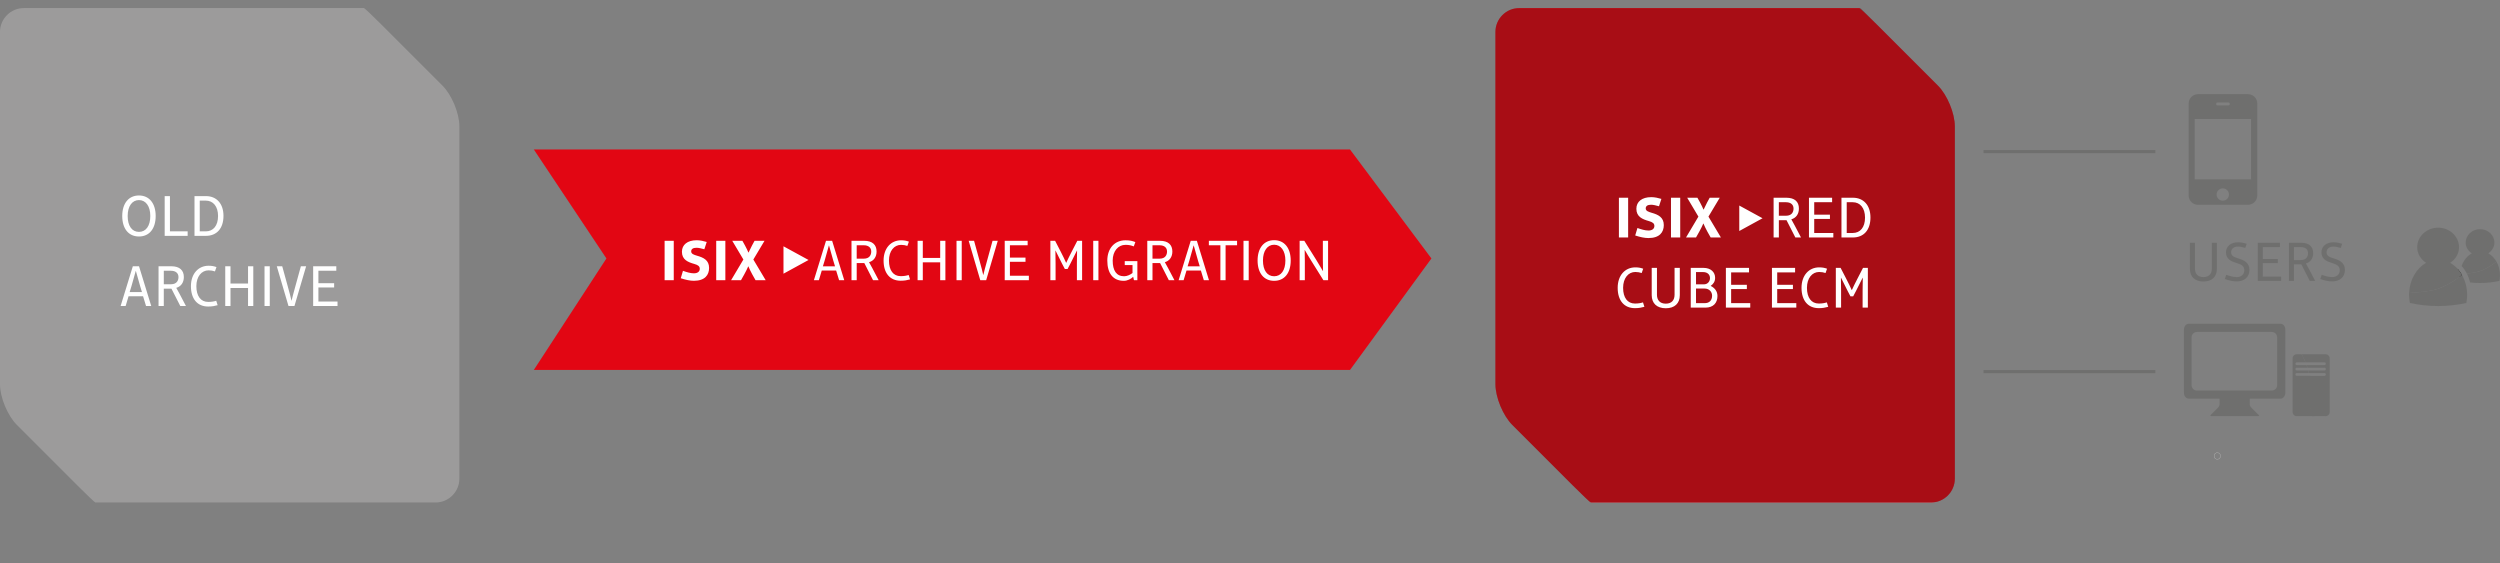 <?xml version="1.0" encoding="utf-8"?>
<!-- Generator: Adobe Illustrator 15.0.0, SVG Export Plug-In . SVG Version: 6.00 Build 0)  -->
<!DOCTYPE svg PUBLIC "-//W3C//DTD SVG 1.0//EN" "http://www.w3.org/TR/2001/REC-SVG-20010904/DTD/svg10.dtd">
<svg version="1.0" id="Ebene_1" xmlns="http://www.w3.org/2000/svg" xmlns:xlink="http://www.w3.org/1999/xlink" x="0px" y="0px"
	 width="401.335px" height="90.431px" viewBox="0 0 401.335 90.431" enable-background="new 0 0 401.335 90.431"
	 xml:space="preserve">
<rect x="0" y="0" width="401.335" height="90.431" fill="#808080" stroke="none"/>
<g>
	<defs>
		<rect id="SVGID_1_" x="0" y="1.298" width="401.335" height="79.37"/>
	</defs>
	<clipPath id="SVGID_2_">
		<use xlink:href="#SVGID_1_"  overflow="visible"/>
	</clipPath>
	<g clip-path="url(#SVGID_2_)">
		<defs>
			<rect id="SVGID_3_" x="0" y="1.298" width="401.335" height="79.37"/>
		</defs>
		<clipPath id="SVGID_4_">
			<use xlink:href="#SVGID_3_"  overflow="visible"/>
		</clipPath>
		<path clip-path="url(#SVGID_4_)" fill="#9C9B9B" d="M61.288,4.001c-1.487-1.486-2.77-2.703-2.852-2.703h-3.972H19.281h-7.646
			H3.824C1.721,1.298,0,3.019,0,5.121v56.564c0,2.102,1.217,5.039,2.704,6.525l9.753,9.753c1.487,1.487,2.77,2.704,2.852,2.704
			h3.972h35.183h7.647h7.81c2.103,0,3.824-1.72,3.824-3.822V20.281c0-2.103-1.217-5.04-2.704-6.527L61.288,4.001z"/>
		<path clip-path="url(#SVGID_4_)" fill="#FFFFFF" d="M54.184,49.124v-0.721h-3.069v-2.255h2.525v-0.684h-2.525v-2h2.872v-0.721
			h-3.715v6.38H54.184z M49.145,42.744h-0.844l-0.873,3.172c-0.263,0.948-0.525,1.914-0.619,2.354H46.79
			c-0.084-0.44-0.347-1.406-0.61-2.354l-0.872-3.172h-0.873l1.877,6.38h0.957L49.145,42.744z M43.308,42.744h-0.843v6.38h0.843
			V42.744z M40.662,49.124v-6.38h-0.843v2.768h-2.817v-2.768h-0.843v6.38h0.843v-2.891h2.817v2.891H40.662z M34.938,48.993
			l-0.225-0.712c-0.385,0.122-0.77,0.187-1.295,0.187c-1.192,0-1.896-0.948-1.896-2.524c0-1.549,0.835-2.544,1.962-2.544
			c0.375,0,0.713,0.065,1.022,0.17l0.244-0.694c-0.375-0.131-0.713-0.215-1.266-0.215c-1.643,0-2.833,1.284-2.833,3.283
			c0,2.036,1.031,3.265,2.767,3.265C34.064,49.208,34.45,49.124,34.938,48.993 M28.652,44.479c0,0.508-0.244,1.155-1.211,1.155
			h-1.146v-2.169h1.136C28.192,43.465,28.652,43.841,28.652,44.479 M29.852,49.124l-1.031-1.961
			c-0.225-0.413-0.451-0.835-0.516-0.938v-0.019c0.75-0.216,1.209-0.844,1.209-1.728c0-1.089-0.675-1.734-2.007-1.734h-2.055v6.38
			h0.843v-2.778h1.23l1.418,2.778H29.852z M20.816,46.882l0.282-0.92c0.272-0.929,0.581-2.027,0.694-2.468h0.019
			c0.112,0.44,0.422,1.548,0.694,2.468l0.281,0.92H20.816z M24.278,49.124l-1.961-6.38h-0.994l-1.961,6.38h0.807l0.469-1.567h2.327
			l0.478,1.567H24.278z"/>
		<path clip-path="url(#SVGID_4_)" fill="#FFFFFF" d="M35.005,34.673c0,1.559-0.77,2.469-1.972,2.469h-0.967v-4.938h0.967
			C34.216,32.204,35.005,33.134,35.005,34.673 M35.876,34.654c0-1.99-1.134-3.171-2.805-3.171h-1.848v6.38h1.829
			C34.807,37.863,35.876,36.663,35.876,34.654 M30.124,37.863v-0.722h-2.843v-5.658h-0.844v6.38H30.124z M24.129,34.673
			c0,1.596-0.704,2.553-1.821,2.553c-1.117,0-1.812-0.957-1.812-2.553c0-1.577,0.723-2.553,1.812-2.553
			C23.397,32.12,24.129,33.096,24.129,34.673 M24.991,34.673c0-2.037-1.041-3.293-2.683-3.293c-1.643,0-2.684,1.256-2.684,3.293
			c0,2.046,1.022,3.293,2.684,3.293C23.969,37.966,24.991,36.719,24.991,34.673"/>
		<path clip-path="url(#SVGID_4_)" fill="#E20613" d="M301.357,4.001c-1.487-1.486-2.77-2.703-2.852-2.703h-3.972H259.35h-7.646
			h-7.811c-2.104,0-3.824,1.721-3.824,3.823v56.564c0,2.102,1.217,5.039,2.704,6.525l9.753,9.753
			c1.487,1.487,2.77,2.704,2.852,2.704h3.973h35.184h7.646h7.81c2.104,0,3.824-1.72,3.824-3.822V20.281
			c0-2.103-1.217-5.04-2.704-6.527L301.357,4.001z"/>
	</g>
	<polygon clip-path="url(#SVGID_2_)" fill="#E20613" points="85.697,23.996 216.721,23.996 229.792,41.492 216.721,59.387 
		85.697,59.387 97.352,41.492 	"/>
	<g clip-path="url(#SVGID_2_)">
		<defs>
			<rect id="SVGID_5_" x="0" y="1.298" width="401.335" height="79.37"/>
		</defs>
		<clipPath id="SVGID_6_">
			<use xlink:href="#SVGID_5_"  overflow="visible"/>
		</clipPath>
		<path clip-path="url(#SVGID_6_)" fill="#FFFFFF" d="M213.201,44.981v-6.323h-0.837v3.059c0,0.744,0.011,1.544,0.029,1.795h-0.019
			c-0.233-0.419-0.717-1.227-1.069-1.785l-1.918-3.068h-0.752v6.323h0.836v-3.068c0-0.651-0.009-1.451-0.027-1.786h0.019
			c0.204,0.372,0.688,1.181,1.088,1.813l1.898,3.041H213.201z M206.348,41.82c0,1.581-0.697,2.529-1.805,2.529
			s-1.796-0.948-1.796-2.529c0-1.563,0.717-2.531,1.796-2.531S206.348,40.257,206.348,41.82 M207.203,41.82
			c0-2.02-1.031-3.265-2.659-3.265s-2.659,1.245-2.659,3.265c0,2.026,1.013,3.263,2.659,3.263S207.203,43.847,207.203,41.82
			 M200.46,38.658h-0.836v6.323h0.836V38.658z M198.591,39.373v-0.715h-4.528v0.715h1.85v5.608h0.836v-5.608H198.591z
			 M190.649,42.759l0.279-0.911c0.27-0.921,0.577-2.01,0.688-2.446h0.019c0.111,0.437,0.418,1.534,0.688,2.446l0.279,0.911H190.649z
			 M194.081,44.981l-1.943-6.323h-0.986l-1.943,6.323h0.8l0.465-1.554h2.305l0.475,1.554H194.081z M187.349,40.378
			c0,0.503-0.242,1.146-1.2,1.146h-1.135v-2.15h1.126C186.893,39.373,187.349,39.745,187.349,40.378 M188.539,44.981l-1.022-1.944
			c-0.223-0.409-0.447-0.827-0.512-0.93v-0.019c0.744-0.214,1.199-0.836,1.199-1.711c0-1.079-0.669-1.72-1.99-1.72h-2.036v6.323
			h0.836v-2.754h1.219l1.404,2.754H188.539z M182.586,44.981v-3.06h-2.027v0.632h1.247v1.274c-0.345,0.27-0.866,0.521-1.349,0.521
			c-1.238,0-1.833-0.922-1.833-2.521c0-1.525,0.893-2.521,2.047-2.521c0.586,0,0.911,0.084,1.339,0.251l0.251-0.696
			c-0.474-0.177-0.837-0.288-1.581-0.288c-1.721,0-2.92,1.273-2.92,3.255c0,2.074,0.938,3.254,2.65,3.254
			c0.577,0,1.145-0.306,1.489-0.631h0.018l0.121,0.529H182.586z M176.336,38.658H175.5v6.323h0.836V38.658z M173.714,44.981v-6.323
			h-0.771l-0.865,1.674c-0.372,0.707-0.744,1.488-0.912,1.86h-0.018c-0.168-0.391-0.54-1.162-0.903-1.86l-0.865-1.674h-0.761v6.323
			h0.836v-2.649c0-0.8-0.01-1.739-0.028-2.111h0.018c0.168,0.354,0.633,1.292,1.052,2.111l0.446,0.854h0.437l0.447-0.854
			c0.363-0.698,0.837-1.637,1.06-2.111h0.019c-0.019,0.372-0.028,1.312-0.028,2.102v2.659H173.714z M165.167,44.981v-0.716h-3.041
			v-2.232h2.502v-0.679h-2.502v-1.981h2.846v-0.715h-3.681v6.323H165.167z M160.174,38.658h-0.837l-0.865,3.144
			c-0.26,0.939-0.52,1.897-0.613,2.334h-0.019c-0.084-0.437-0.344-1.395-0.604-2.334l-0.865-3.144h-0.865l1.86,6.323h0.948
			L160.174,38.658z M154.39,38.658h-0.836v6.323h0.836V38.658z M151.768,44.981v-6.323h-0.836v2.744h-2.791v-2.744h-0.836v6.323
			h0.836v-2.864h2.791v2.864H151.768z M146.094,44.851l-0.223-0.706c-0.381,0.121-0.763,0.187-1.284,0.187
			c-1.181,0-1.878-0.939-1.878-2.502c0-1.535,0.828-2.521,1.944-2.521c0.372,0,0.706,0.065,1.013,0.167l0.242-0.687
			c-0.372-0.13-0.707-0.214-1.255-0.214c-1.628,0-2.808,1.273-2.808,3.255c0,2.018,1.022,3.236,2.742,3.236
			C145.229,45.065,145.61,44.981,146.094,44.851 M139.864,40.378c0,0.503-0.242,1.146-1.2,1.146h-1.135v-2.15h1.126
			C139.409,39.373,139.864,39.745,139.864,40.378 M141.055,44.981l-1.022-1.944c-0.223-0.409-0.447-0.827-0.512-0.93v-0.019
			c0.744-0.214,1.199-0.836,1.199-1.711c0-1.079-0.669-1.72-1.99-1.72h-2.036v6.323h0.836v-2.754h1.219l1.404,2.754H141.055z
			 M132.1,42.759l0.279-0.911c0.269-0.921,0.576-2.01,0.688-2.446h0.018c0.112,0.437,0.419,1.534,0.688,2.446l0.279,0.911H132.1z
			 M135.53,44.981l-1.944-6.323h-0.985l-1.943,6.323h0.799l0.465-1.554h2.306l0.474,1.554H135.53z M125.775,43.939l4.024-2.204
			l-4.024-2.198V43.939z M122.917,44.981l-1.98-3.319l1.794-3.004h-1.599l-0.409,0.753c-0.205,0.409-0.465,0.921-0.558,1.135h-0.018
			c-0.084-0.214-0.326-0.726-0.549-1.135l-0.418-0.753h-1.628l1.786,3.004l-1.972,3.319h1.59l0.512-0.911
			c0.242-0.429,0.502-0.958,0.651-1.312h0.018c0.13,0.334,0.419,0.902,0.633,1.301l0.52,0.922H122.917z M116.445,38.658h-1.468
			v6.323h1.468V38.658z M113.833,43.01c0-1.246-0.902-1.665-1.915-1.953c-0.522-0.157-0.959-0.289-0.959-0.697
			c0-0.363,0.27-0.586,0.847-0.586c0.326,0,0.791,0.102,1.265,0.241l0.381-1.171c-0.511-0.148-1.032-0.278-1.618-0.278
			c-1.479,0-2.362,0.725-2.362,1.85c0,1.274,0.957,1.665,1.98,1.953c0.633,0.177,0.885,0.391,0.885,0.782
			c0,0.456-0.363,0.725-0.941,0.725c-0.567,0-1.143-0.186-1.757-0.4l-0.353,1.19c0.799,0.26,1.487,0.409,2.11,0.409
			C113.164,45.074,113.833,44.145,113.833,43.01 M108.16,38.658h-1.468v6.323h1.468V38.658z"/>
		<path clip-path="url(#SVGID_6_)" fill="#6F6F6E" d="M376.439,43.338c0-1.152-0.845-1.558-1.709-1.827
			c-0.711-0.226-1.233-0.388-1.233-1.018c0-0.531,0.415-0.909,1.09-0.909c0.342,0,0.729,0.081,1.179,0.217L376,39.136
			c-0.486-0.153-0.927-0.243-1.396-0.243c-1.162,0-1.935,0.665-1.935,1.619c0,1.17,0.979,1.494,1.809,1.746
			c0.729,0.226,1.134,0.495,1.134,1.135c0,0.702-0.558,1.089-1.196,1.089c-0.586,0-1.134-0.162-1.701-0.369l-0.234,0.675
			c0.666,0.242,1.286,0.387,1.936,0.387C375.63,45.174,376.439,44.463,376.439,43.338 M370.519,40.638
			c0,0.486-0.234,1.107-1.162,1.107h-1.099v-2.08h1.09C370.078,39.665,370.519,40.025,370.519,40.638 M371.669,45.093l-0.989-1.882
			c-0.215-0.396-0.432-0.801-0.495-0.899v-0.019c0.72-0.207,1.16-0.809,1.16-1.655c0-1.044-0.646-1.664-1.925-1.664h-1.97v6.119
			h0.808v-2.664h1.18l1.359,2.664H371.669z M366.199,45.093V44.4h-2.943v-2.161h2.421v-0.656h-2.421v-1.918h2.754v-0.691h-3.563
			v6.119H366.199z M361.113,43.338c0-1.152-0.845-1.558-1.71-1.827c-0.711-0.226-1.232-0.388-1.232-1.018
			c0-0.531,0.414-0.909,1.089-0.909c0.343,0,0.729,0.081,1.18,0.217l0.233-0.665c-0.485-0.153-0.926-0.243-1.396-0.243
			c-1.16,0-1.934,0.665-1.934,1.619c0,1.17,0.98,1.494,1.808,1.746c0.73,0.226,1.136,0.495,1.136,1.135
			c0,0.702-0.559,1.089-1.198,1.089c-0.585,0-1.134-0.162-1.7-0.369l-0.234,0.675c0.665,0.242,1.286,0.387,1.935,0.387
			C360.304,45.174,361.113,44.463,361.113,43.338 M355.884,43.167v-4.193h-0.809v4.14c0,0.801-0.424,1.368-1.351,1.368
			c-0.928,0-1.359-0.567-1.359-1.368v-4.14h-0.81v4.193c0,1.278,0.81,2.024,2.169,2.024S355.884,44.445,355.884,43.167"/>
		<path clip-path="url(#SVGID_6_)" fill="#6F6F6E" d="M361.372,28.792h-9.048v-9.691h9.048V28.792z M356.831,32.219
			c-0.547,0-0.99-0.444-0.99-0.991c0-0.546,0.443-0.989,0.99-0.989c0.546,0,0.99,0.443,0.99,0.989
			C357.821,31.774,357.376,32.219,356.831,32.219 M355.772,16.651c0-0.109,0.091-0.199,0.2-0.199h1.772c0.109,0,0.2,0.09,0.2,0.199
			v0.071c0,0.11-0.091,0.2-0.2,0.2h-1.772c-0.109,0-0.2-0.09-0.2-0.2V16.651z M360.875,15.116h-8.024
			c-0.823,0-1.498,0.675-1.498,1.498v14.764c0,0.824,0.675,1.499,1.498,1.499h8.024c0.823,0,1.498-0.675,1.498-1.499V16.614
			C362.374,15.791,361.699,15.116,360.875,15.116"/>
		<path clip-path="url(#SVGID_6_)" fill="#6F6F6E" d="M362.585,66.604c-0.363-0.363-1.11-1.111-1.239-1.239
			c-0.171-0.171-0.18-0.448-0.18-0.448V63.14h-4.846v1.741c0,0-0.026,0.333-0.215,0.521c-0.139,0.138-0.828,0.828-1.185,1.185
			c-0.206,0.206,0.018,0.215,0.215,0.215h7.252C362.532,66.801,362.792,66.812,362.585,66.604"/>
		<path clip-path="url(#SVGID_6_)" fill="#6F6F6E" d="M365.567,61.805c0,0.492-0.386,0.892-0.861,0.892h-12.026
			c-0.477,0-0.861-0.399-0.861-0.892v-7.621c0-0.493,0.385-0.893,0.861-0.893h12.026c0.476,0,0.861,0.399,0.861,0.893V61.805z
			 M366.104,51.973h-14.738c-0.426,0-0.771,0.424-0.771,0.947v10.13c0,0.524,0.345,0.947,0.771,0.947h14.738
			c0.426,0,0.771-0.423,0.771-0.947V52.92C366.875,52.396,366.53,51.973,366.104,51.973"/>
		<path clip-path="url(#SVGID_6_)" fill="#6F6F6E" d="M373.345,56.871h-3.89l0.007,0.01c0.107,0.127,0.197,0.284,0.294,0.478
			c0.13,0.259,0.252,0.53,0.365,0.81h3.031c0.122,0,0.222,0.098,0.222,0.221c0,0.122-0.1,0.223-0.222,0.223h-2.862
			c0.05,0.138,0.096,0.276,0.141,0.417h2.722c0.122,0,0.222,0.099,0.222,0.222s-0.1,0.222-0.222,0.222h-2.594
			c0.037,0.14,0.07,0.278,0.101,0.417h2.493c0.122,0,0.222,0.1,0.222,0.222s-0.1,0.222-0.222,0.222h-2.409
			c0.006,0.031,0.012,0.063,0.017,0.096c0.072,0.484,0.094,0.973,0.094,1.463c0,0.858-0.068,1.723-0.068,2.577
			c0,0.357,0.011,0.713,0.046,1.067c0.04,0.406,0.165,0.83,0.352,1.229l0.018,0.036h2.145c0.358,0,0.647-0.289,0.647-0.646v-8.638
			C373.993,57.161,373.704,56.871,373.345,56.871"/>
		<path clip-path="url(#SVGID_6_)" fill="#6F6F6E" d="M371.337,66.765c-0.188-0.399-0.313-0.823-0.353-1.23
			c-0.035-0.354-0.047-0.709-0.047-1.066c0-0.854,0.07-1.719,0.07-2.577c0-0.489-0.023-0.979-0.095-1.463
			c-0.005-0.031-0.011-0.064-0.017-0.096h-2.178c-0.123,0-0.223-0.1-0.223-0.222s0.1-0.223,0.223-0.223h1.94
			c-0.029-0.138-0.063-0.276-0.101-0.416h-1.84c-0.123,0-0.223-0.1-0.223-0.223c0-0.122,0.1-0.221,0.223-0.221h1.712
			c-0.044-0.141-0.091-0.28-0.142-0.417h-1.57c-0.123,0-0.223-0.101-0.223-0.223c0-0.123,0.1-0.222,0.223-0.222h1.401
			c-0.112-0.278-0.234-0.55-0.364-0.808c-0.097-0.194-0.187-0.352-0.293-0.479l-0.008-0.009h-0.765c-0.357,0-0.646,0.29-0.646,0.647
			v8.637c0,0.356,0.288,0.646,0.646,0.646h3.047L371.337,66.765z"/>
		<path clip-path="url(#SVGID_6_)" fill="#FFFFFF" d="M355.956,73.713c-0.282,0-0.509-0.23-0.509-0.511
			c0-0.282,0.227-0.511,0.509-0.511s0.51,0.229,0.51,0.511C356.465,73.482,356.238,73.713,355.956,73.713 M355.956,72.665
			c-0.296,0-0.537,0.24-0.537,0.537s0.241,0.536,0.537,0.537c0.297-0.001,0.537-0.24,0.537-0.537S356.252,72.665,355.956,72.665"/>
	</g>
	
		<line clip-path="url(#SVGID_2_)" fill="none" stroke="#6F6F6E" stroke-width="0.5" x1="346.011" y1="59.657" x2="318.422" y2="59.657"/>
	
		<line clip-path="url(#SVGID_2_)" fill="none" stroke="#6F6F6E" stroke-width="0.5" x1="346.011" y1="24.338" x2="318.422" y2="24.338"/>
	<g clip-path="url(#SVGID_2_)">
		<defs>
			<rect id="SVGID_7_" x="0" y="1.298" width="401.335" height="79.37"/>
		</defs>
		<clipPath id="SVGID_8_">
			<use xlink:href="#SVGID_7_"  overflow="visible"/>
		</clipPath>
		<path clip-path="url(#SVGID_8_)" fill="#6F6F6E" d="M400.768,41.999c-0.715,0.562-1.484,1.046-2.262,1.379
			c-0.763,0.327-1.637,0.449-2.5,0.528c0.229,0.44,0.409,0.923,0.531,1.436c0.517,0.06,1.048,0.091,1.594,0.091
			c1.099,0,2.138-0.129,3.112-0.337c0.056-0.29,0.091-0.585,0.091-0.895C401.334,43.381,401.125,42.624,400.768,41.999"/>
		<path clip-path="url(#SVGID_8_)" fill="#6F6F6E" d="M396.005,43.905c0.865-0.079,1.738-0.201,2.501-0.527
			c0.777-0.333,1.547-0.817,2.262-1.38c-0.328-0.572-0.779-1.035-1.309-1.328c0.579-0.396,0.979-1.001,0.979-1.72
			c0-1.195-1.032-2.162-2.307-2.162c-1.273,0-2.308,0.967-2.308,2.162c0,0.719,0.401,1.324,0.98,1.72
			c-0.732,0.405-1.318,1.135-1.63,2.037c0.271,0.296,0.514,0.626,0.722,0.989C395.935,43.765,395.97,43.837,396.005,43.905"/>
		<path clip-path="url(#SVGID_8_)" fill="#6F6F6E" d="M395.881,45.781c-0.122-0.515-0.302-0.995-0.532-1.438
			c-0.036-0.068-0.07-0.14-0.109-0.208c-0.106,0.084-0.215,0.165-0.321,0.245c-0.212,0.159-0.426,0.312-0.644,0.46
			c-0.755,0.518-1.537,0.964-2.327,1.302c-1.575,0.676-3.477,0.751-5.201,0.897c-0.005,0.1-0.009,0.199-0.009,0.301
			c0,0.45,0.055,0.881,0.136,1.302c1.416,0.303,2.931,0.491,4.529,0.491s3.11-0.188,4.528-0.491
			c0.082-0.421,0.134-0.852,0.134-1.302C396.065,46.797,396,46.276,395.881,45.781"/>
		<path clip-path="url(#SVGID_8_)" fill="#6F6F6E" d="M394.27,44.638c0,0.069,0.003,0.136,0.006,0.202
			c0.217-0.147,0.431-0.301,0.642-0.46c-0.216,0.019-0.431,0.035-0.642,0.053C394.273,44.501,394.27,44.569,394.27,44.638"/>
		<path clip-path="url(#SVGID_8_)" fill="#6F6F6E" d="M394.917,44.381c0.108-0.081,0.216-0.162,0.321-0.245
			c-0.207-0.364-0.451-0.695-0.721-0.99c-0.139,0.399-0.223,0.832-0.242,1.287C394.487,44.414,394.702,44.398,394.917,44.381"/>
	</g>
	<g clip-path="url(#SVGID_2_)">
		<defs>
			<path id="SVGID_9_" d="M394.277,44.432c0.21-0.017,0.425-0.033,0.641-0.051c0.108-0.081,0.215-0.162,0.322-0.246
				c-0.207-0.363-0.451-0.694-0.722-0.99C394.38,43.545,394.295,43.978,394.277,44.432"/>
		</defs>
		<clipPath id="SVGID_10_">
			<use xlink:href="#SVGID_9_"  overflow="visible"/>
		</clipPath>
		
			<linearGradient id="SVGID_11_" gradientUnits="userSpaceOnUse" x1="-127.201" y1="450.342" x2="-126.198" y2="450.342" gradientTransform="matrix(-7.348 8.757 8.757 7.348 -4478.555 -2156.951)">
			<stop  offset="0" style="stop-color:#545453"/>
			<stop  offset="0.079" style="stop-color:#424240"/>
			<stop  offset="0.183" style="stop-color:#31312F"/>
			<stop  offset="0.313" style="stop-color:#262624"/>
			<stop  offset="0.495" style="stop-color:#1F1F1D"/>
			<stop  offset="1" style="stop-color:#1D1D1B"/>
		</linearGradient>
		<polygon clip-path="url(#SVGID_10_)" fill="url(#SVGID_11_)" points="395.874,43.677 394.841,44.906 393.643,43.9 394.674,42.671 
					"/>
	</g>
	<g clip-path="url(#SVGID_2_)">
		<defs>
			<rect id="SVGID_12_" x="0" y="1.298" width="401.335" height="79.37"/>
		</defs>
		<clipPath id="SVGID_13_">
			<use xlink:href="#SVGID_12_"  overflow="visible"/>
		</clipPath>
		<path clip-path="url(#SVGID_13_)" fill="#6F6F6E" d="M394.518,43.146c-0.352-0.383-0.748-0.705-1.184-0.947
			c0.845-0.573,1.425-1.457,1.425-2.502c0-1.739-1.502-3.146-3.357-3.146c-1.854,0-3.359,1.406-3.359,3.146
			c0,1.045,0.583,1.929,1.428,2.502c-1.538,0.853-2.63,2.683-2.725,4.842c1.727-0.146,3.627-0.224,5.202-0.898
			c0.79-0.338,1.573-0.785,2.328-1.301c0.216-0.148,0.431-0.301,0.642-0.46c0.108-0.081,0.216-0.162,0.321-0.245
			C395.032,43.771,394.788,43.44,394.518,43.146"/>
		<g opacity="0.3" clip-path="url(#SVGID_13_)">
			<g>
				<defs>
					<rect id="SVGID_14_" x="231.069" y="0.298" width="91.744" height="81.37"/>
				</defs>
				<clipPath id="SVGID_15_">
					<use xlink:href="#SVGID_14_"  overflow="visible"/>
				</clipPath>
				<defs>
					<filter id="Adobe_OpacityMaskFilter" filterUnits="userSpaceOnUse" x="230.979" y="0" width="100.27" height="90.431">
						<feFlood  style="flood-color:white;flood-opacity:1" result="back"/>
						<feBlend  in="SourceGraphic" in2="back" mode="normal"/>
					</filter>
				</defs>
				<mask maskUnits="userSpaceOnUse" x="230.979" y="0" width="100.27" height="90.431" id="SVGID_16_">
					<g filter="url(#Adobe_OpacityMaskFilter)">
						
							<linearGradient id="SVGID_17_" gradientUnits="userSpaceOnUse" x1="-97.305" y1="460.58" x2="-96.305" y2="460.58" gradientTransform="matrix(-73.536 0 0 73.536 -6841.515 -33828.27)">
							<stop  offset="0" style="stop-color:#FFFFFF"/>
							<stop  offset="1" style="stop-color:#000000"/>
						</linearGradient>
						<rect x="231.069" y="0.298" clip-path="url(#SVGID_15_)" fill="url(#SVGID_17_)" width="91.744" height="81.37"/>
					</g>
				</mask>
				<g clip-path="url(#SVGID_15_)" mask="url(#SVGID_16_)">
					<g>
						<defs>
							<rect id="SVGID_18_" x="231.069" y="0.298" width="91.744" height="81.37"/>
						</defs>
						<clipPath id="SVGID_19_">
							<use xlink:href="#SVGID_18_"  overflow="visible"/>
						</clipPath>
						<path clip-path="url(#SVGID_19_)" fill="#1D1D1B" d="M255.527,1.298h-11.634c-2.104,0-3.824,1.72-3.824,3.823v56.563
							c0,2.104,1.217,5.04,2.704,6.527l9.753,9.754c1.487,1.486,2.771,2.702,2.852,2.702h3.973h35.184h7.646h7.81
							c2.104,0,3.824-1.719,3.824-3.823V20.281c0-2.103-1.217-5.039-2.703-6.526L298.654,1.298H255.527z"/>
						<g clip-path="url(#SVGID_19_)">
							<defs>
								<path id="SVGID_20_" d="M255.526,1.298h-11.633c-2.103,0-3.824,1.72-3.824,3.823v56.563c0,2.104,1.217,5.039,2.703,6.527
									l9.754,9.753c1.486,1.487,2.771,2.703,2.853,2.703h3.972h35.184h7.646h7.811c2.103,0,3.822-1.719,3.822-3.823V20.282
									c0-2.104-1.217-5.04-2.702-6.527L298.654,1.298H255.526z"/>
							</defs>
							<clipPath id="SVGID_21_">
								<use xlink:href="#SVGID_20_"  overflow="visible"/>
							</clipPath>
							<g opacity="0.3" clip-path="url(#SVGID_21_)">
								<g>
									<defs>
										<rect id="SVGID_22_" x="230.979" width="100.27" height="90.431"/>
									</defs>
									<clipPath id="SVGID_23_">
										<use xlink:href="#SVGID_22_"  overflow="visible"/>
									</clipPath>
									<rect x="239.979" y="1" clip-path="url(#SVGID_23_)" fill="#1D1D1B" width="82.27" height="88.431"/>
								</g>
							</g>
						</g>
					</g>
				</g>
			</g>
		</g>
		<path clip-path="url(#SVGID_13_)" fill="#FFFFFF" d="M299.855,49.384v-6.38h-0.778l-0.872,1.688
			c-0.376,0.713-0.751,1.502-0.92,1.877h-0.019c-0.17-0.394-0.545-1.173-0.912-1.877l-0.873-1.688h-0.768v6.38h0.844v-2.673
			c0-0.808-0.01-1.755-0.028-2.13h0.019c0.17,0.355,0.639,1.304,1.062,2.13l0.45,0.861h0.441l0.45-0.861
			c0.366-0.704,0.845-1.652,1.07-2.13h0.019c-0.019,0.375-0.028,1.322-0.028,2.119v2.684H299.855z M293.493,49.253l-0.225-0.712
			c-0.385,0.122-0.771,0.187-1.295,0.187c-1.192,0-1.896-0.948-1.896-2.524c0-1.549,0.835-2.543,1.962-2.543
			c0.375,0,0.713,0.064,1.022,0.169l0.244-0.694c-0.375-0.131-0.713-0.215-1.267-0.215c-1.644,0-2.833,1.284-2.833,3.283
			c0,2.036,1.031,3.265,2.768,3.265C292.62,49.468,293.004,49.384,293.493,49.253 M288.369,49.384v-0.721h-3.067v-2.255h2.523
			v-0.684h-2.523v-2h2.871v-0.721h-3.716v6.38H288.369z M280.975,49.384v-0.721h-3.069v-2.255h2.524v-0.684h-2.524v-2h2.872v-0.721
			h-3.715v6.38H280.975z M272.266,46.324h1.39c0.687,0,1.192,0.479,1.192,1.146c0,0.723-0.422,1.193-1.154,1.193h-1.428V46.324z
			 M272.266,43.678h1.146c0.677,0,1.099,0.395,1.099,0.968c0,0.507-0.348,1.004-0.996,1.004h-1.248V43.678z M271.422,49.384h2.355
			c1.285,0,1.933-0.769,1.933-1.867c0-0.76-0.44-1.295-1.077-1.614v-0.018c0.43-0.3,0.701-0.704,0.701-1.286
			c0-0.921-0.703-1.595-1.857-1.595h-2.055V49.384z M269.667,47.377v-4.373h-0.843v4.316c0,0.835-0.44,1.427-1.408,1.427
			c-0.967,0-1.418-0.592-1.418-1.427v-4.316h-0.843v4.373c0,1.333,0.843,2.109,2.261,2.109
			C268.833,49.486,269.667,48.71,269.667,47.377 M263.981,49.253l-0.225-0.712c-0.386,0.122-0.771,0.187-1.296,0.187
			c-1.192,0-1.896-0.948-1.896-2.524c0-1.549,0.835-2.543,1.961-2.543c0.376,0,0.714,0.064,1.023,0.169l0.243-0.694
			c-0.375-0.131-0.713-0.215-1.267-0.215c-1.643,0-2.832,1.284-2.832,3.283c0,2.036,1.031,3.265,2.767,3.265
			C263.108,49.468,263.493,49.384,263.981,49.253"/>
		<path clip-path="url(#SVGID_13_)" fill="#FFFFFF" d="M299.4,34.933c0,1.559-0.771,2.469-1.972,2.469h-0.967v-4.938h0.967
			C298.612,32.464,299.4,33.393,299.4,34.933 M300.272,34.914c0-1.99-1.136-3.171-2.807-3.171h-1.848v6.38h1.828
			C299.203,38.123,300.272,36.923,300.272,34.914 M294.313,38.123v-0.722h-3.069v-2.253h2.524v-0.685h-2.524v-2h2.872v-0.721h-3.715
			v6.38H294.313z M287.923,33.478c0,0.508-0.243,1.155-1.211,1.155h-1.146v-2.169h1.136
			C287.463,32.464,287.923,32.84,287.923,33.478 M289.124,38.123l-1.032-1.961c-0.225-0.413-0.45-0.836-0.516-0.939v-0.018
			c0.751-0.216,1.21-0.844,1.21-1.728c0-1.089-0.676-1.734-2.008-1.734h-2.055v6.38h0.844v-2.778h1.229l1.417,2.778H289.124z
			 M279.213,37.084l3.737-2.047l-3.737-2.041V37.084z M276.264,38.123l-1.998-3.35l1.811-3.03h-1.614l-0.413,0.76
			c-0.206,0.413-0.469,0.929-0.562,1.144h-0.02c-0.084-0.215-0.328-0.73-0.553-1.144l-0.422-0.76h-1.643l1.801,3.03l-1.988,3.35
			h1.605l0.516-0.92c0.244-0.432,0.506-0.966,0.656-1.323h0.019c0.131,0.338,0.422,0.911,0.638,1.314l0.525,0.929H276.264z
			 M269.733,31.743h-1.482v6.38h1.482V31.743z M267.096,36.134c0-1.258-0.91-1.68-1.933-1.971c-0.526-0.16-0.968-0.291-0.968-0.704
			c0-0.366,0.272-0.591,0.854-0.591c0.329,0,0.798,0.103,1.277,0.244l0.384-1.183c-0.516-0.149-1.041-0.28-1.632-0.28
			c-1.493,0-2.384,0.73-2.384,1.865c0,1.286,0.966,1.682,1.998,1.973c0.639,0.178,0.893,0.394,0.893,0.788
			c0,0.46-0.365,0.731-0.949,0.731c-0.572,0-1.154-0.187-1.772-0.403l-0.356,1.2c0.807,0.264,1.5,0.413,2.129,0.413
			C266.42,38.217,267.096,37.279,267.096,36.134 M261.372,31.743h-1.482v6.38h1.482V31.743z"/>
	</g>
</g>
</svg>
